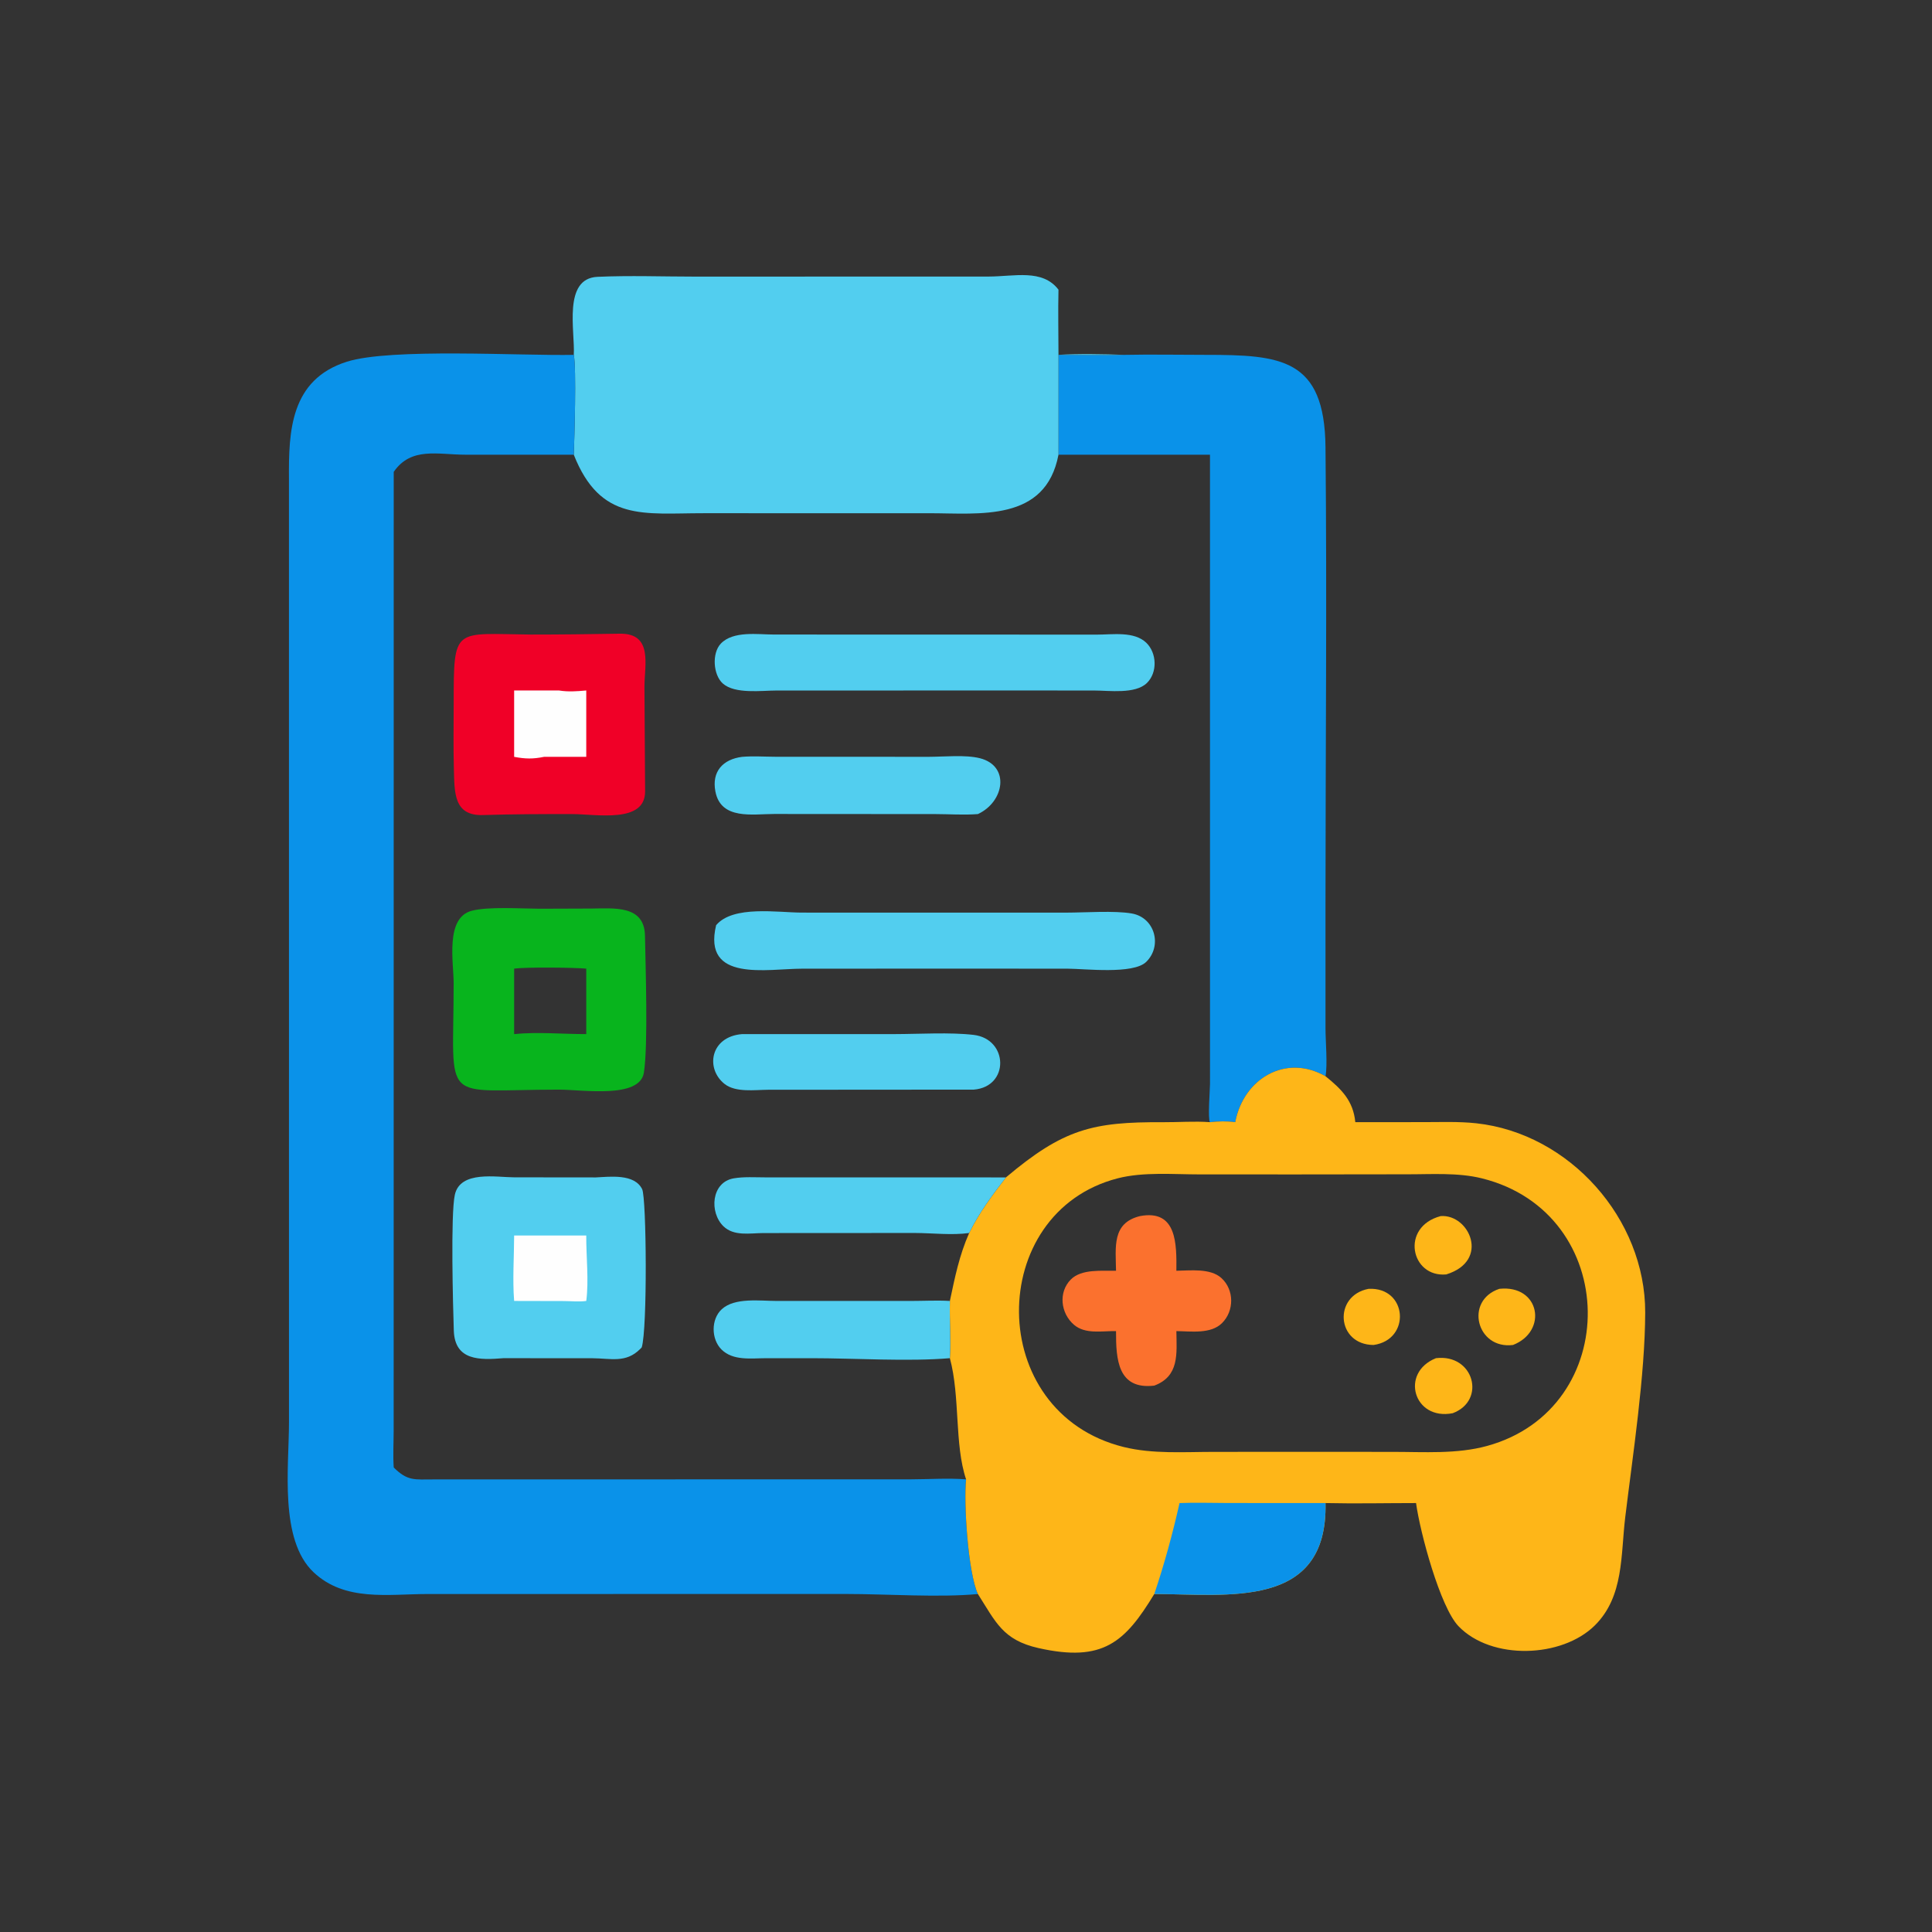 <?xml version="1.0" encoding="utf-8" ?>
<svg xmlns="http://www.w3.org/2000/svg" xmlns:xlink="http://www.w3.org/1999/xlink" width="512" height="512">
	<rect width="100%" height="100%" fill="#333333" stroke="none"/>
	<path fill="#0A92E9" d="M297.809 94.043C305.032 93.894 312.278 94.038 319.504 94.039C339.369 94.043 351.033 94.922 351.27 118.469C351.675 158.811 351.272 199.199 351.27 239.546L351.273 272.602C351.282 275.988 351.839 282.114 351.275 285.214C340.804 279.212 329.552 285.757 327.347 297.385C325.092 297.076 322.916 297.136 320.658 297.385C320.037 296.612 320.663 288.667 320.665 287.246L320.658 120.506L280.508 120.506L280.508 94.043C286.273 94.035 292.046 94.167 297.809 94.043Z"/>
	<path fill="#52CEEF" d="M152.058 94.043C152.437 87.837 149.072 73.778 158.362 73.361C166.908 72.977 175.623 73.304 184.187 73.305L262.069 73.286C268.791 73.276 276.272 71.204 280.508 76.767C280.372 82.513 280.502 88.294 280.508 94.043C285.266 93.719 292.945 93.832 297.809 94.043C292.046 94.167 286.273 94.035 280.508 94.043L280.508 120.506C277.089 138.414 259.583 136.005 246.176 136.01L186.396 136.007C170.615 136 159.12 138.352 152.058 120.506C152.214 116.521 152.793 97.564 152.058 94.043Z"/>
	<path fill="#0A92E9" d="M259.152 422.428C249.153 423.414 234.879 422.423 224.396 422.422L113.3 422.431C102.848 422.446 91.385 424.503 83.084 416.65C73.983 408.039 76.575 388.81 76.585 376.928L76.576 126.841C76.491 114.358 76.918 100.6 91.935 95.853C103.552 92.18 138.004 94.328 152.058 94.043C152.793 97.564 152.214 116.521 152.058 120.506L123.272 120.499C116.091 120.501 108.953 118.336 104.34 125.052L104.326 379.034C104.322 382.284 104.126 385.654 104.34 388.889C108.011 392.578 109.933 392.051 114.809 392.061L241.434 392.037C246.21 392.03 251.272 391.668 256.023 392.045C255.368 398.364 256.533 416.704 259.152 422.428Z"/>
	<path fill="#FEB618" d="M327.347 297.385C329.552 285.757 340.804 279.212 351.275 285.214C355.501 288.634 358.623 291.7 359.17 297.385L377.467 297.374C382.013 297.371 386.692 297.188 391.215 297.679C415.921 300.359 436.067 322.981 435.996 347.846C435.948 364.451 432.724 385.488 430.707 402.054C429.484 412.107 430.39 423.069 422.66 430.739C413.913 439.418 395.236 440.036 386.52 430.962C381.66 425.903 376.333 406.137 375.268 398.326C367.282 398.329 359.257 398.507 351.275 398.326C351.888 426.634 325.283 422.453 305.895 422.428C298.144 435.19 292.33 440.595 275.238 436.763C265.747 434.635 263.889 429.852 259.152 422.428C256.533 416.704 255.368 398.364 256.023 392.045C252.898 382.706 254.494 370.212 251.729 359.931C252 354.907 251.609 349.811 251.729 344.765C253.065 338.479 254.208 332.719 256.841 326.757C259.509 321.317 262.904 316.802 266.584 312.027C281.831 299.17 289.551 297.294 308.196 297.396C312.345 297.419 316.518 297.083 320.658 297.385C322.916 297.136 325.092 297.076 327.347 297.385ZM343.767 311.236L317.979 311.229C310.974 311.23 303.004 310.519 296.21 312.266C261.24 321.261 260.873 374.322 297.795 383.472C305.463 385.372 313.808 384.763 321.664 384.761L346.875 384.749L369.146 384.761C377.383 384.761 386.065 385.388 394.072 383.194C430.164 373.302 429.63 321.438 392.706 312.272C386.321 310.687 379.225 311.223 372.672 311.201L343.767 311.236Z"/>
	<path fill="#0A92E9" d="M312.586 398.326C316.875 398.154 321.236 398.312 325.532 398.313L351.275 398.326C351.888 426.634 325.283 422.453 305.895 422.428C308.538 414.581 310.774 406.404 312.586 398.326Z"/>
	<path fill="#FEB618" d="M362.692 341.553C373.034 341.044 373.99 355.054 364 356.433C354.159 356.365 353.248 343.347 362.692 341.553Z"/>
	<path fill="#FEB618" d="M397.34 341.553C408.099 340.405 410.278 352.802 400.961 356.433C391.315 357.652 388.036 344.672 397.34 341.553Z"/>
	<path fill="#FEB618" d="M380.546 359.931C390.613 358.712 393.935 371.168 384.983 374.516C374.63 376.53 370.945 363.768 380.546 359.931Z"/>
	<path fill="#FEB618" d="M381.79 322.278C389.36 321.694 395 334.123 383.269 337.735C373.854 338.596 371.045 325.124 381.79 322.278Z"/>
	<path fill="#FB712E" d="M302.107 322.278C311.908 320.422 311.825 329.727 311.752 336.764C315.44 336.716 320.744 336.031 323.675 338.688C327.128 341.816 327.106 347.423 323.83 350.652C320.845 353.596 315.624 352.799 311.752 352.758C311.835 358.762 312.57 364.699 305.895 367.204C296.212 368.345 295.731 360.24 295.76 352.758C292.078 352.679 287.629 353.679 284.59 351.056C281.089 348.034 280.418 342.474 283.78 339.077C286.608 336.221 292.048 336.837 295.76 336.764C295.673 330.463 294.639 324.101 302.107 322.278Z"/>
	<path fill="#52CEEF" d="M251.729 359.931C240.749 360.87 226.445 359.937 215.093 359.936L203.008 359.939C199.085 359.945 194.28 360.676 191.21 357.637C188.456 354.91 188.386 349.626 191.265 346.966C194.702 343.791 201.453 344.763 205.732 344.762L241.483 344.763C244.891 344.759 248.329 344.567 251.729 344.765C251.609 349.811 252 354.907 251.729 359.931Z"/>
	<path fill="#52CEEF" d="M256.841 326.757C252.246 327.399 247.101 326.767 242.444 326.752L202.246 326.774C198.742 326.795 194.493 327.67 191.717 324.972C187.931 321.293 188.474 313.293 194.46 312.27C197.148 311.81 200.102 312.017 202.83 312.015L266.584 312.027C262.904 316.802 259.509 321.317 256.841 326.757Z"/>
	<path fill="#52CEEF" d="M196.67 274.046L237.104 274.046C243.558 274.037 251.804 273.525 258.022 274.257C267.25 275.343 267.562 287.996 258.059 288.763L203.507 288.802C200.044 288.819 194.981 289.57 192.051 287.281C186.888 283.246 188.195 274.729 196.67 274.046Z"/>
	<path fill="#52CEEF" d="M196.67 200.572C199.541 200.323 202.583 200.54 205.475 200.549L246.143 200.564C250.178 200.558 255.867 199.969 259.686 200.938C267.758 202.986 266.159 212.509 259.152 215.737C255.467 216.028 251.578 215.747 247.874 215.74L205.14 215.714C199.513 215.711 191.048 217.374 189.586 209.745C188.572 204.457 191.58 201.218 196.67 200.572Z"/>
	<path fill="#52CEEF" d="M222.377 168.163L290.794 168.18C294.841 168.182 300.566 167.24 303.782 170.343C306.592 173.054 306.78 178.217 303.956 180.989C300.869 184.018 293.892 182.994 289.999 182.995L272.993 182.984L205.821 182.994C201.873 182.994 194.771 183.997 191.557 181.137C188.973 178.839 188.627 173.101 191.008 170.584C194.302 167.102 200.868 168.161 205.134 168.158L222.377 168.163Z"/>
	<path fill="#52CEEF" d="M244.901 241.857L282.627 241.854C287.515 241.851 295.371 241.279 299.936 242.082C306.099 243.166 308.082 250.711 303.744 254.923C300.284 258.283 287.411 256.71 282.851 256.709L250.188 256.694L212.536 256.713C203.295 256.713 186.118 260.415 189.781 245.184C194.292 239.842 206.144 241.85 212.512 241.848L244.901 241.857Z"/>
	<path fill="#52CEEF" d="M157.916 312.027C161.599 311.852 168.154 310.978 170.184 315.16C171.33 317.52 171.599 352.311 170.059 357.086L169.615 357.536C165.832 361.298 161.838 359.97 157.021 359.947L133.45 359.931C127.098 360.451 120.528 360.623 120.262 352.606C120.057 346.412 119.387 321.812 120.538 316.62C121.977 310.125 131.595 312.002 136.278 312.005L157.916 312.027Z"/>
	<path fill="#FEFEFE" d="M136.252 327.427L155.366 327.427C155.324 332.918 156.08 339.378 155.366 344.765C153.52 345.041 151.367 344.801 149.477 344.795L136.252 344.765C135.801 339.118 136.24 333.111 136.252 327.427Z"/>
	<path fill="#08B41D" d="M143.008 240.823L156.534 240.776C162.61 240.749 170.787 239.728 170.927 247.997C171.066 256.156 171.79 276.782 170.641 284.245C169.564 291.247 154.426 288.762 148.125 288.763C116.26 288.76 120.223 293.3 120.224 260.555C120.224 255.096 117.913 243.217 125.017 241.362C129.436 240.208 138.173 240.805 143.008 240.823ZM136.252 256.694L136.252 274.046C142.421 273.42 149.139 274.056 155.366 274.046L155.366 256.694C151.909 256.39 139.507 256.261 136.252 256.694Z"/>
	<path fill="#F00027" d="M140.661 168.163C148.52 168.166 156.351 168.062 164.207 167.934C173.098 167.788 170.807 176.121 170.787 181.999L170.96 209.755C170.957 218.31 158.048 215.735 151.487 215.737C143.656 215.733 135.861 215.75 128.036 216C120.181 216.251 120.456 210.01 120.28 203.724C120.119 197.969 120.233 192.187 120.233 186.429C120.236 165.876 120.214 167.958 140.661 168.163Z"/>
	<path fill="#FEFEFE" d="M148.125 182.984C150.639 183.383 152.859 183.203 155.366 182.984L155.366 200.572L144.179 200.572C141.226 201.171 139.212 201.128 136.252 200.572L136.252 182.984L148.125 182.984Z"/>
</svg>
